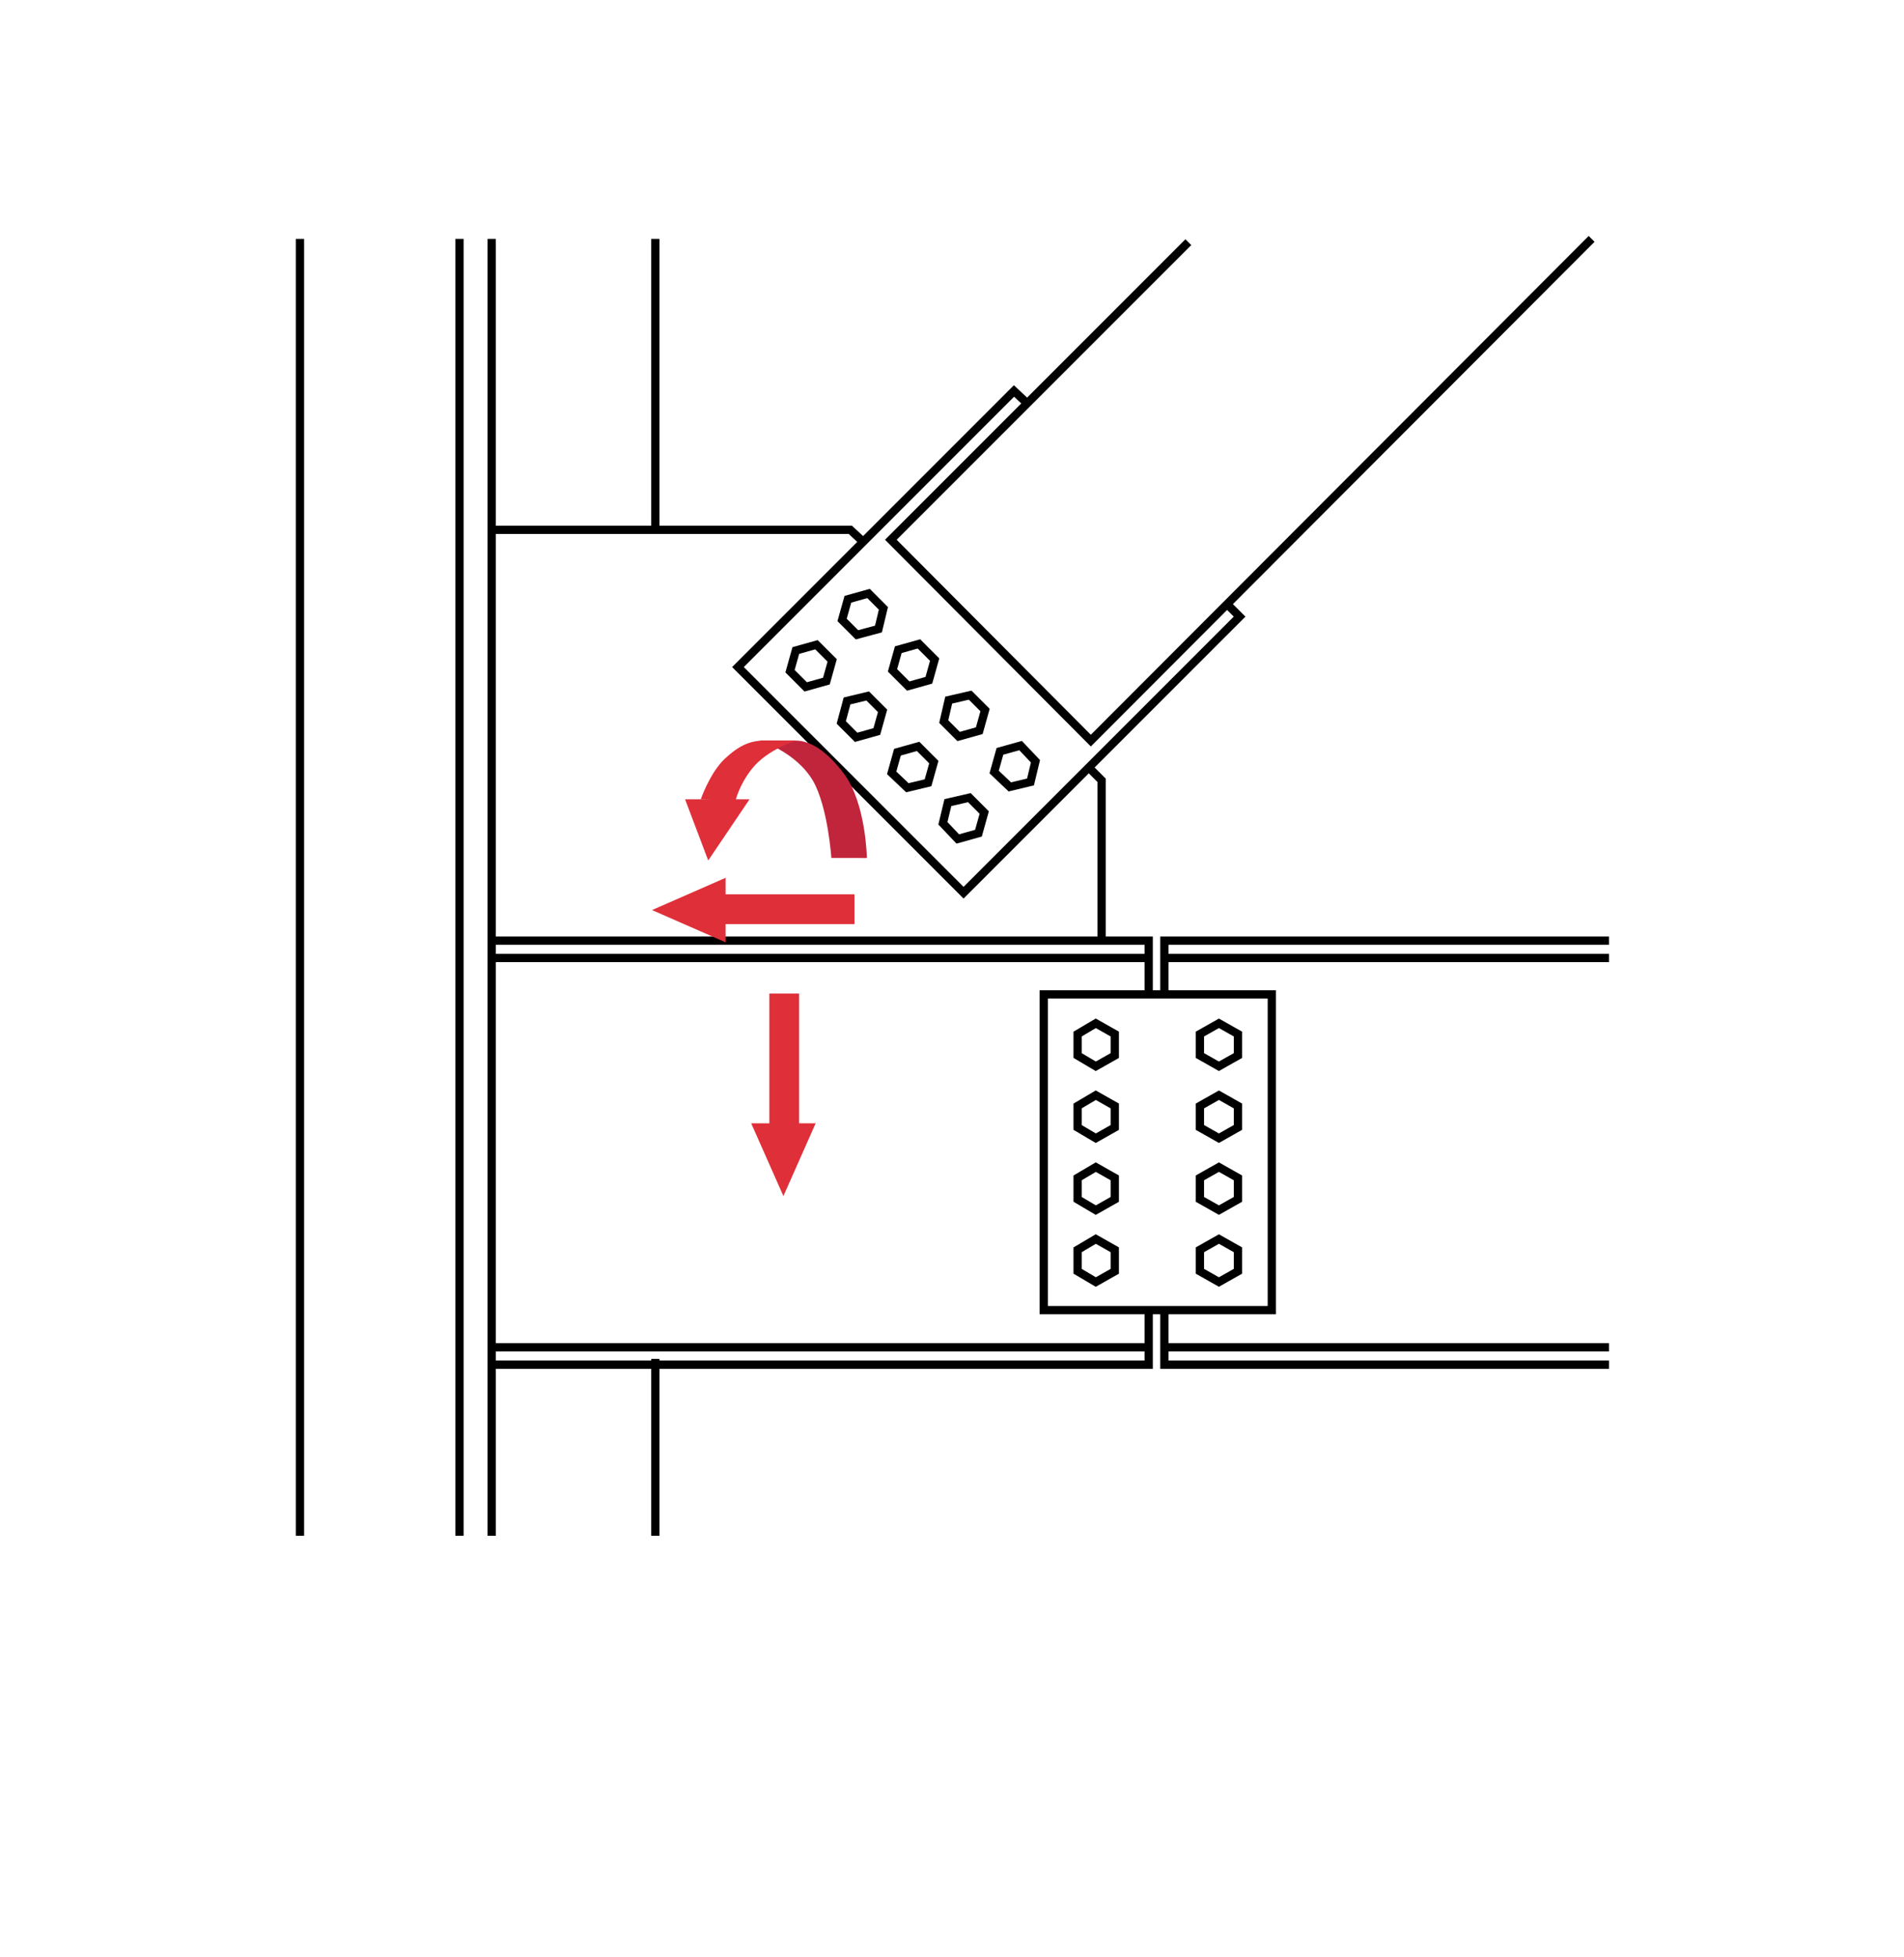 <?xml version="1.0" encoding="UTF-8"?> <!-- Generator: Adobe Illustrator 23.1.1, SVG Export Plug-In . SVG Version: 6.00 Build 0) --> <svg xmlns="http://www.w3.org/2000/svg" xmlns:xlink="http://www.w3.org/1999/xlink" id="Layer_1" x="0px" y="0px" viewBox="0 0 230.4 236.8" style="enable-background:new 0 0 230.4 236.8;" xml:space="preserve"> <style type="text/css"> .st0{fill:none;stroke:#000000;stroke-miterlimit:10;} .st1{fill:#DF2F39;} .st2{fill:#C1253C;} </style> <g> <line class="st0" x1="36.3" y1="28.9" x2="36.3" y2="185.8"></line> <line class="st0" x1="55.6" y1="28.9" x2="55.6" y2="185.8"></line> <line class="st0" x1="59.5" y1="28.9" x2="59.5" y2="185.8"></line> <line class="st0" x1="79.3" y1="28.9" x2="79.3" y2="64.1"></line> <line class="st0" x1="79.3" y1="164.4" x2="79.3" y2="185.8"></line> <polyline class="st0" points="59.5,64.1 102.9,64.1 104.4,65.5 "></polyline> <polyline class="st0" points="148.5,73.1 150,74.6 116.6,108 89.3,80.7 122.7,47.3 124.3,48.8 "></polyline> <polyline class="st0" points="192.6,28.9 132,89.6 107.8,65.3 143.8,29.3 "></polyline> <polygon class="st0" points="106.9,73.6 105.1,71.8 102.6,72.5 101.9,75 103.7,76.8 106.3,76.1 "></polygon> <polygon class="st0" points="113.1,79.8 111.2,77.9 108.7,78.6 108,81.1 109.9,83 112.4,82.3 "></polygon> <polygon class="st0" points="119.2,85.9 117.4,84.1 114.8,84.7 114.2,87.3 116,89.1 118.5,88.4 "></polygon> <polygon class="st0" points="125.3,92.1 123.5,90.2 121,90.9 120.3,93.4 122.2,95.2 124.7,94.6 "></polygon> <polygon class="st0" points="100.7,79.9 98.8,78 96.3,78.7 95.6,81.2 97.5,83.1 100,82.4 "></polygon> <polygon class="st0" points="106.8,86 105,84.2 102.5,84.8 101.8,87.4 103.6,89.2 106.1,88.5 "></polygon> <polygon class="st0" points="113,92.2 111.1,90.3 108.6,91 107.9,93.5 109.8,95.3 112.3,94.7 "></polygon> <polygon class="st0" points="119.1,98.3 117.3,96.5 114.7,97.1 114.1,99.6 115.9,101.5 118.4,100.8 "></polygon> <polyline class="st0" points="131.7,92.8 133.3,94.4 133.3,113.8 "></polyline> <g> <polygon class="st0" points="149.8,127.7 149.8,125.1 147.5,123.8 145.2,125.1 145.2,127.7 147.5,129 "></polygon> <polygon class="st0" points="149.8,136.4 149.8,133.8 147.5,132.5 145.2,133.8 145.2,136.4 147.5,137.7 "></polygon> <polygon class="st0" points="149.8,145.1 149.8,142.5 147.5,141.2 145.2,142.5 145.2,145.1 147.5,146.4 "></polygon> <polygon class="st0" points="149.8,153.8 149.8,151.2 147.5,149.9 145.2,151.2 145.2,153.8 147.5,155.1 "></polygon> <polygon class="st0" points="134.9,127.7 134.9,125.1 132.6,123.8 130.4,125.1 130.4,127.7 132.6,129 "></polygon> <polygon class="st0" points="134.9,136.4 134.9,133.8 132.6,132.5 130.4,133.8 130.4,136.4 132.6,137.7 "></polygon> <polygon class="st0" points="134.9,145.1 134.9,142.5 132.6,141.2 130.4,142.5 130.4,145.1 132.6,146.4 "></polygon> <polygon class="st0" points="134.9,153.8 134.9,151.2 132.6,149.9 130.4,151.2 130.4,153.8 132.6,155.1 "></polygon> </g> <rect x="126.3" y="120.3" class="st0" width="27.6" height="38.2"></rect> <polyline class="st0" points="59.5,113.8 139,113.8 139,120.3 "></polyline> <line class="st0" x1="59.5" y1="115.9" x2="139" y2="115.9"></line> <polyline class="st0" points="59.5,165.1 139,165.1 139,158.6 "></polyline> <line class="st0" x1="59.5" y1="163" x2="139" y2="163"></line> <polyline class="st0" points="194.7,165.1 140.9,165.1 140.9,158.6 "></polyline> <line class="st0" x1="194.7" y1="163" x2="140.9" y2="163"></line> <polyline class="st0" points="194.7,113.8 140.9,113.8 140.9,120.3 "></polyline> <line class="st0" x1="194.7" y1="115.9" x2="140.9" y2="115.9"></line> <g> <rect x="86.2" y="108.2" class="st1" width="17.2" height="3.6"></rect> <polygon class="st1" points="87.8,106.2 87.8,114 78.9,110.1 "></polygon> </g> <g> <rect x="93.1" y="120.2" class="st1" width="3.6" height="17.2"></rect> <polygon class="st1" points="90.9,135.9 98.7,135.9 94.8,144.7 "></polygon> </g> <g> <path class="st2" d="M104.9,103.8c0,0-0.1-6.5-2.7-10.1c-2.6-3.5-4.7-4.1-5.9-4.1c-2.3,0-4.4,0-4.4,0s4.4,1.3,6.5,4.9 c1.8,3.2,2.2,9.3,2.2,9.3S104.9,103.8,104.9,103.8z"></path> <polygon class="st1" points="90.7,96.7 82.9,96.7 85.7,104.1 "></polygon> <path class="st1" d="M84.8,96.7c0,0,1.1-3.2,2.9-4.9c1.7-1.6,3.1-2.2,4.7-2.2c2.1,0,4,0,4,0s-3.5,1-5.4,3.4c-1.6,2-2,3.9-2,3.9 L84.8,96.7z"></path> </g> </g> </svg> 